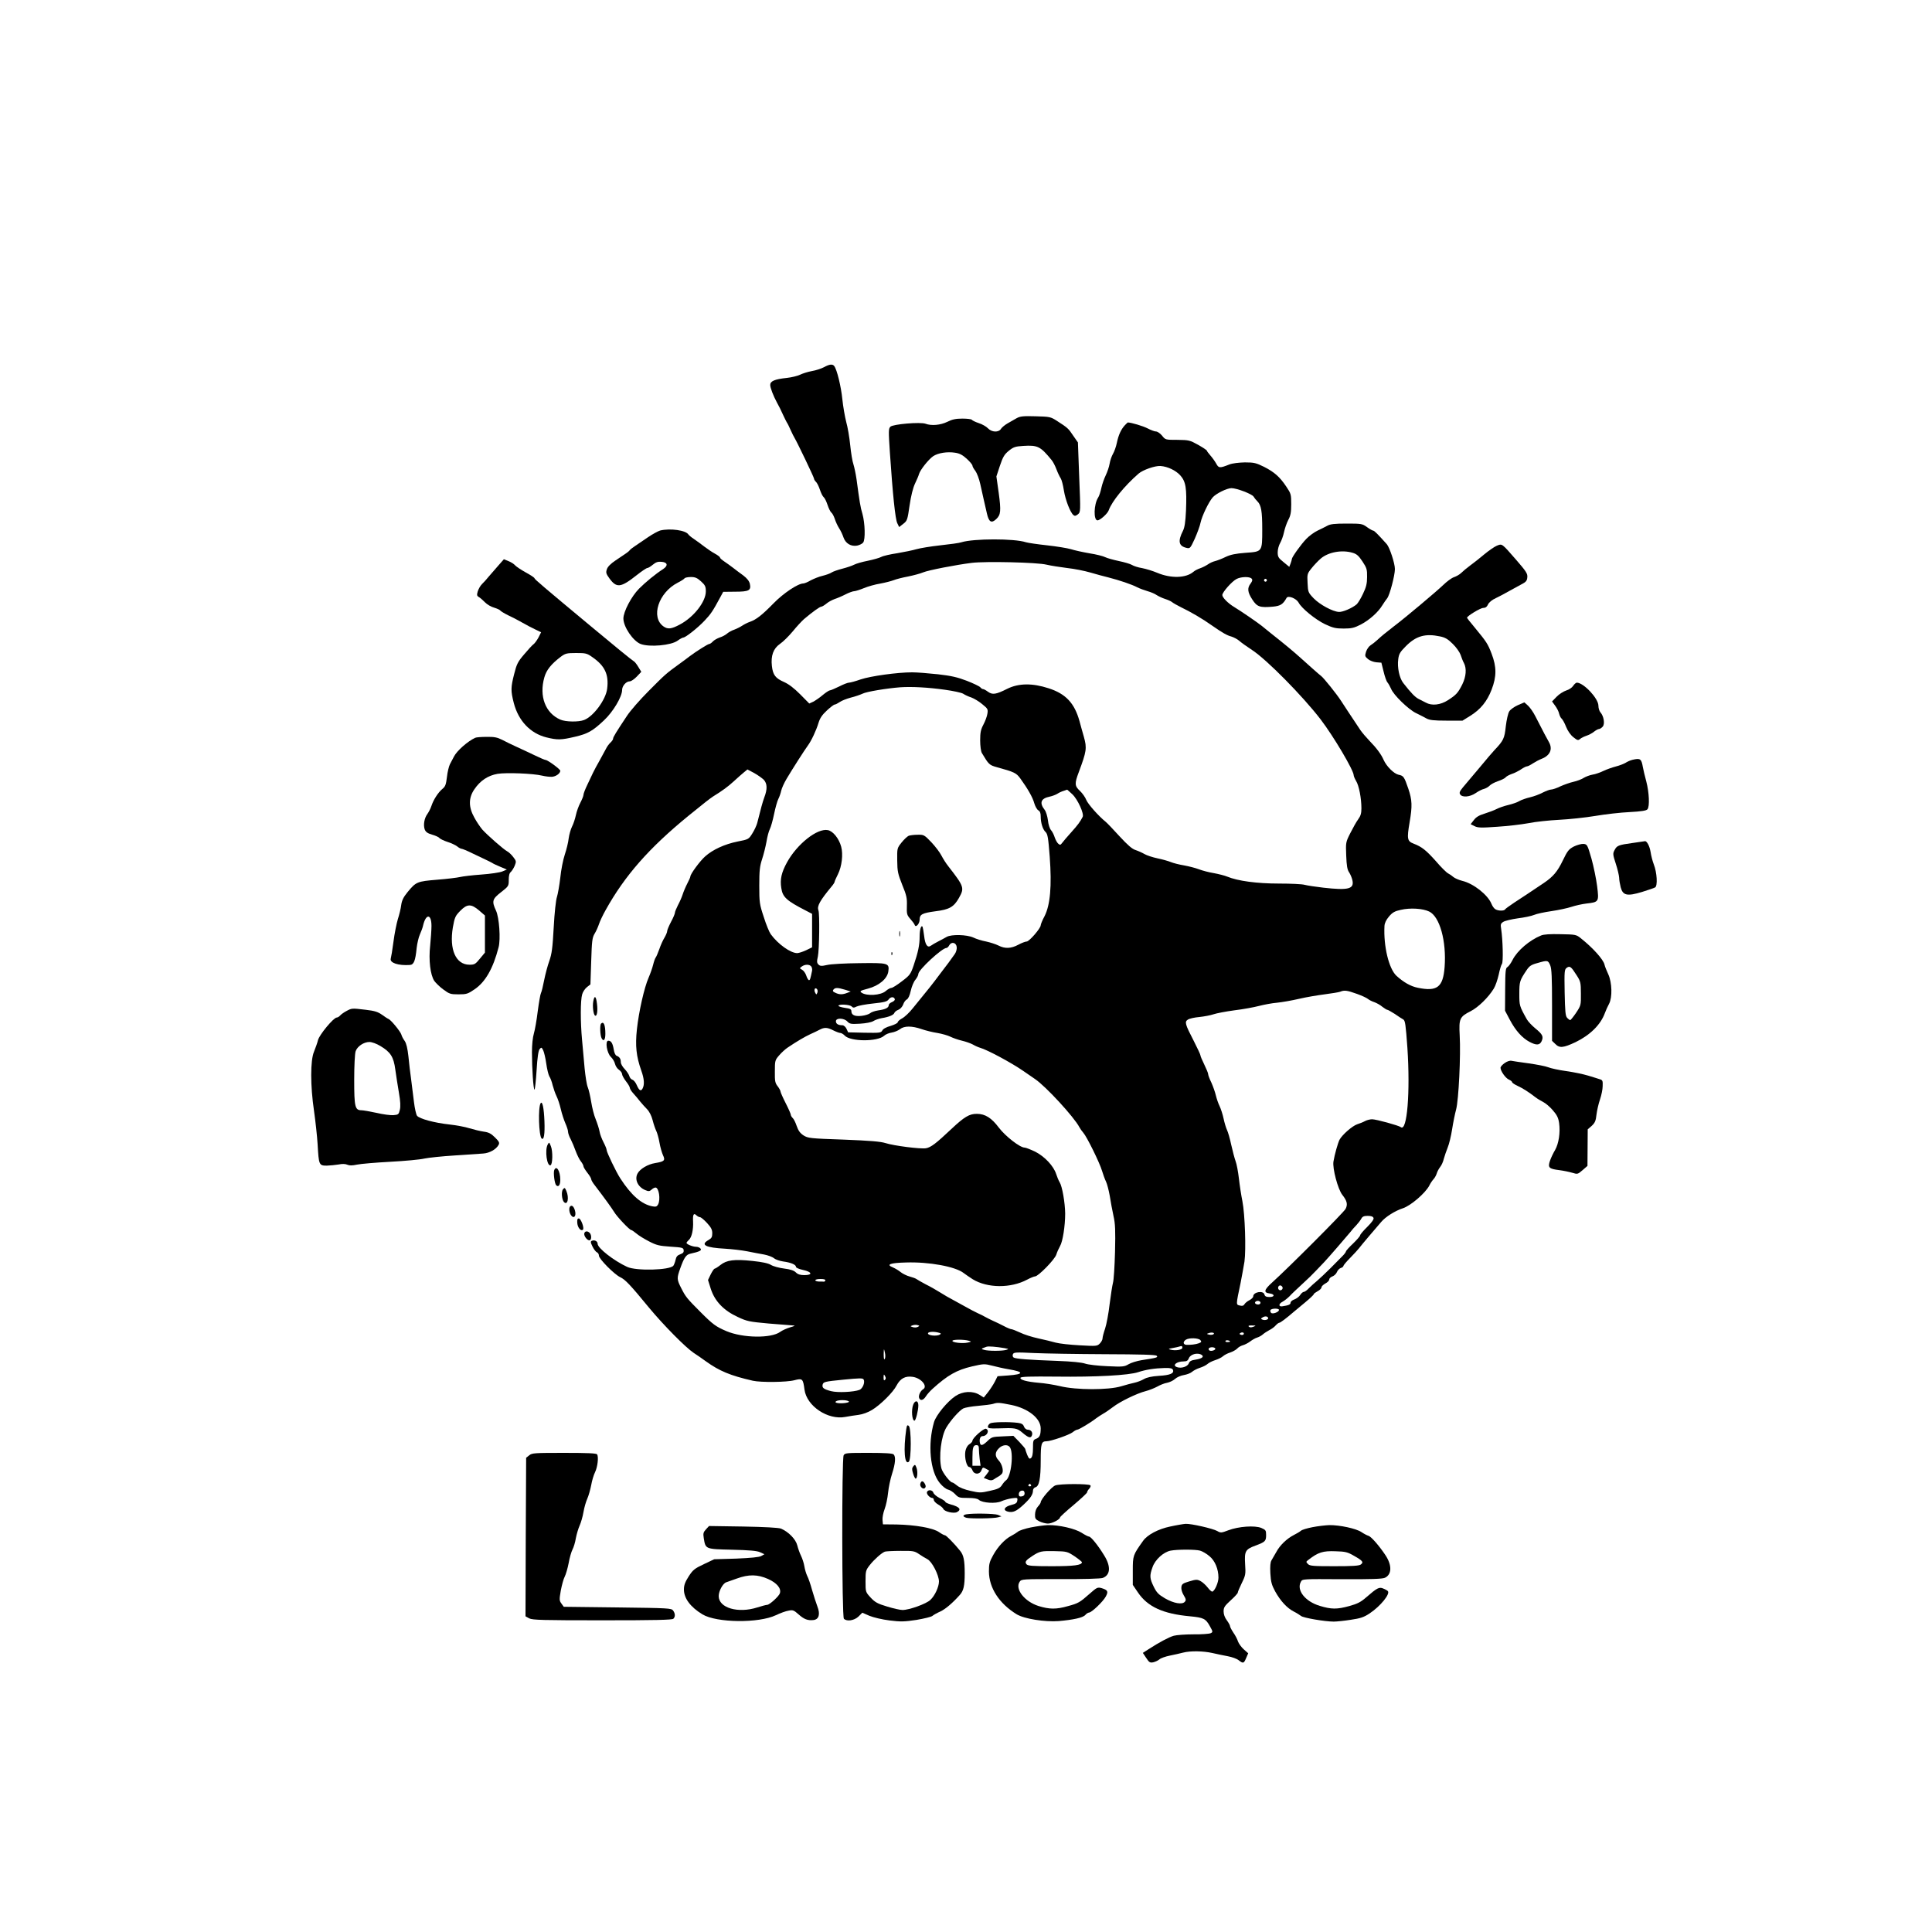 <?xml version="1.0" standalone="no"?>
<!DOCTYPE svg PUBLIC "-//W3C//DTD SVG 20010904//EN"
 "http://www.w3.org/TR/2001/REC-SVG-20010904/DTD/svg10.dtd">
<svg version="1.0" xmlns="http://www.w3.org/2000/svg"
 width="1500pt" height="1500pt" viewBox="0 0 1500 1500"
 preserveAspectRatio="xMidYMid meet">

<g transform="translate(0,1500) scale(0.1,-0.1)"
fill="#000000" stroke="none">
<path d="M6397 12149 c-21 -11 -63 -25 -94 -30 -32 -6 -73 -19 -93 -29 -19 -9
-64 -20 -100 -24 -96 -10 -130 -25 -130 -55 0 -22 24 -84 52 -136 14 -25 32
-60 52 -105 9 -19 20 -42 25 -50 6 -8 19 -35 30 -60 11 -25 25 -52 30 -60 21
-35 151 -306 151 -316 0 -6 7 -17 14 -24 8 -6 22 -33 31 -60 9 -27 22 -54 30
-60 8 -6 21 -33 30 -60 9 -27 22 -54 30 -60 8 -6 19 -28 26 -48 6 -20 21 -53
33 -72 13 -19 28 -52 35 -73 16 -46 58 -72 106 -63 18 4 39 14 46 23 19 22 15
152 -5 223 -16 52 -22 92 -46 270 -6 41 -17 93 -24 115 -8 22 -19 89 -25 149
-6 61 -20 142 -31 180 -10 39 -24 118 -30 176 -10 100 -42 231 -63 258 -13 17
-36 15 -80 -9z"/>
<path d="M7893 11753 c-17 -10 -49 -28 -70 -40 -21 -12 -44 -31 -51 -42 -18
-30 -72 -28 -102 4 -12 13 -45 32 -71 40 -27 9 -51 21 -54 26 -4 5 -36 9 -73
9 -51 0 -79 -6 -117 -25 -53 -26 -124 -32 -169 -15 -40 15 -253 -3 -273 -23
-15 -15 -15 -33 -4 -199 22 -325 42 -522 58 -551 l14 -29 32 25 c30 23 33 30
49 143 11 75 27 138 42 169 13 28 28 61 31 74 10 34 74 114 110 139 37 25 109
37 171 27 34 -5 57 -17 90 -47 24 -22 44 -46 44 -53 0 -7 10 -25 22 -40 12
-16 30 -62 39 -104 9 -42 21 -96 27 -121 6 -25 17 -72 24 -105 15 -68 35 -81
73 -45 35 33 38 63 19 203 l-18 128 27 82 c23 68 34 88 68 116 37 30 50 35
114 39 112 7 133 -4 219 -109 11 -13 28 -45 38 -72 10 -27 25 -58 33 -70 8
-12 19 -55 25 -95 12 -74 49 -170 74 -191 10 -9 19 -7 35 6 21 18 21 19 10
288 l-10 270 -37 53 c-37 56 -43 61 -127 115 -48 31 -55 32 -165 35 -96 3
-120 0 -147 -15z"/>
<path d="M8733 11698 c-30 -33 -49 -75 -62 -137 -6 -30 -20 -68 -30 -85 -10
-17 -22 -51 -26 -76 -4 -25 -18 -65 -30 -90 -12 -25 -28 -69 -34 -98 -6 -29
-17 -63 -25 -75 -34 -52 -37 -177 -5 -177 20 0 78 52 87 78 25 70 123 190 232
285 34 29 128 62 170 59 56 -4 118 -34 153 -72 44 -49 52 -100 45 -275 -4 -88
-11 -131 -23 -155 -42 -82 -34 -120 28 -134 26 -6 29 -3 63 71 19 43 40 99 45
125 11 52 63 160 94 196 26 30 111 72 146 72 41 0 161 -46 172 -66 5 -9 18
-25 29 -36 30 -30 38 -76 38 -218 0 -175 1 -173 -129 -182 -78 -6 -117 -14
-155 -32 -28 -14 -65 -28 -81 -32 -17 -4 -42 -15 -57 -26 -15 -10 -42 -24 -60
-30 -18 -6 -42 -18 -53 -28 -58 -49 -174 -52 -281 -7 -33 14 -85 30 -116 36
-32 5 -68 17 -80 25 -13 8 -58 21 -101 30 -42 9 -90 22 -106 30 -15 8 -70 22
-122 30 -52 9 -116 23 -144 32 -27 8 -111 22 -185 30 -74 8 -149 19 -165 24
-90 30 -407 29 -500 0 -16 -6 -91 -16 -165 -24 -74 -8 -157 -22 -185 -30 -27
-8 -94 -22 -148 -31 -54 -8 -111 -21 -125 -29 -15 -8 -62 -21 -105 -30 -42 -8
-90 -22 -105 -30 -15 -8 -56 -22 -91 -31 -35 -9 -73 -22 -85 -30 -11 -8 -43
-19 -71 -26 -27 -6 -68 -23 -91 -35 -22 -13 -48 -24 -57 -24 -41 0 -154 -75
-231 -154 -90 -92 -135 -127 -184 -144 -18 -6 -45 -20 -60 -30 -15 -10 -43
-24 -62 -31 -19 -6 -43 -20 -55 -30 -11 -10 -36 -24 -56 -30 -20 -7 -45 -21
-54 -31 -10 -11 -23 -20 -29 -20 -10 0 -102 -58 -151 -95 -11 -9 -49 -37 -85
-63 -98 -71 -106 -78 -235 -208 -66 -66 -141 -152 -166 -190 -87 -131 -109
-167 -109 -179 0 -7 -9 -20 -21 -31 -11 -10 -27 -32 -35 -49 -9 -16 -31 -57
-49 -90 -19 -33 -42 -76 -51 -95 -9 -19 -29 -62 -45 -95 -16 -33 -29 -67 -29
-76 0 -9 -11 -36 -24 -61 -13 -24 -29 -68 -35 -97 -6 -28 -19 -68 -30 -89 -10
-20 -22 -62 -26 -92 -3 -30 -17 -86 -30 -125 -13 -38 -29 -119 -35 -180 -7
-60 -19 -127 -26 -149 -8 -23 -19 -122 -25 -235 -9 -163 -15 -207 -34 -261
-13 -36 -31 -103 -40 -149 -9 -47 -20 -92 -25 -101 -5 -9 -16 -73 -25 -141 -8
-68 -22 -146 -30 -173 -9 -29 -15 -88 -15 -145 0 -126 11 -291 20 -291 3 0 11
67 16 149 6 102 14 153 23 165 14 16 16 16 28 -8 7 -14 18 -60 24 -103 6 -43
17 -88 24 -100 8 -11 20 -43 26 -70 7 -26 20 -64 30 -84 10 -20 25 -65 33
-100 8 -35 24 -84 35 -109 11 -25 21 -54 21 -65 0 -12 9 -39 21 -60 11 -22 29
-64 39 -93 11 -29 28 -65 40 -79 11 -14 20 -31 20 -38 0 -7 14 -29 30 -50 17
-21 30 -43 30 -50 0 -7 12 -28 28 -48 81 -106 129 -173 149 -205 23 -39 121
-142 134 -142 4 0 22 -12 40 -27 17 -15 61 -42 98 -61 58 -30 78 -35 166 -41
92 -6 100 -8 103 -27 2 -16 -4 -24 -26 -32 -23 -8 -32 -19 -37 -44 -4 -18 -12
-38 -17 -45 -28 -35 -288 -42 -359 -9 -104 48 -229 146 -229 179 0 20 -23 32
-44 24 -12 -5 -12 -12 4 -45 11 -22 26 -42 35 -45 8 -4 15 -15 15 -26 0 -25
119 -145 165 -167 39 -18 78 -59 225 -238 112 -135 283 -308 346 -350 22 -14
64 -43 94 -65 106 -76 190 -111 365 -151 62 -14 264 -12 323 4 62 16 67 12 78
-73 17 -128 182 -238 317 -212 29 5 75 13 103 16 31 4 73 19 104 38 65 39 165
138 191 190 29 55 68 76 126 67 66 -10 119 -74 79 -97 -20 -12 -37 -49 -30
-67 9 -24 32 -19 52 12 9 15 33 42 52 59 117 106 187 146 306 174 91 21 98 21
157 6 34 -9 91 -22 128 -28 121 -20 120 -39 -3 -48 l-83 -6 -21 -42 c-12 -23
-36 -60 -54 -83 l-32 -40 -34 21 c-53 32 -129 28 -186 -10 -64 -43 -149 -147
-166 -201 -51 -173 -31 -384 45 -475 20 -25 49 -47 63 -50 15 -3 40 -19 55
-35 26 -28 34 -30 99 -30 48 0 75 -5 86 -15 27 -24 132 -31 174 -11 19 9 55
19 81 23 45 6 47 5 43 -18 -2 -18 -12 -25 -48 -34 -52 -13 -66 -40 -26 -51 40
-10 67 2 122 53 55 51 74 80 74 111 0 11 9 22 19 25 29 7 41 67 41 208 0 131
5 149 45 149 34 0 176 49 203 70 13 11 30 20 36 20 12 0 104 55 146 88 14 10
39 27 55 36 17 9 50 32 75 51 55 43 187 107 254 124 27 7 68 23 90 35 23 13
57 27 77 30 20 4 48 17 62 30 14 13 44 26 68 30 24 4 53 15 64 25 11 10 38 24
60 31 22 7 49 20 60 30 11 10 38 23 60 30 22 7 49 20 60 30 11 10 36 23 56 29
20 7 44 20 54 30 9 11 29 22 43 26 15 4 41 17 57 29 17 13 41 27 55 31 14 4
34 15 45 25 11 10 34 24 50 33 17 8 39 24 49 36 11 12 23 21 28 21 9 0 55 35
113 85 13 11 53 44 89 74 36 30 66 58 66 63 0 4 14 14 30 23 17 9 30 22 30 30
0 8 14 21 30 30 17 9 30 22 30 31 0 8 11 19 25 24 14 5 30 21 35 34 5 13 18
27 29 31 12 3 21 11 21 16 0 5 24 34 53 63 29 30 60 63 68 74 8 11 43 53 77
93 35 41 78 91 95 111 34 41 110 88 169 107 61 20 174 117 205 176 8 17 23 39
33 50 10 11 21 31 25 45 4 14 16 36 26 49 11 13 24 42 29 65 6 22 20 62 30 87
11 26 26 89 34 140 8 52 22 121 31 154 20 73 37 420 28 577 -7 129 0 144 85
187 59 30 138 107 180 176 13 21 29 69 38 108 8 39 19 76 25 83 11 13 7 186
-6 271 -6 36 -4 43 17 56 12 8 63 20 112 27 49 6 106 18 125 26 20 9 81 22
136 30 55 8 125 23 155 33 30 10 83 22 117 26 97 11 98 13 83 135 -7 56 -27
153 -44 214 -31 107 -33 111 -62 114 -16 1 -49 -8 -74 -20 -40 -21 -50 -33
-87 -110 -41 -85 -75 -125 -146 -173 -28 -19 -65 -43 -133 -89 -16 -11 -59
-39 -96 -63 -37 -25 -70 -48 -73 -54 -8 -12 -51 -12 -74 1 -10 5 -24 24 -31
42 -28 70 -139 158 -227 179 -27 7 -57 20 -68 29 -11 10 -30 23 -42 29 -12 6
-55 48 -94 94 -77 86 -109 112 -174 137 -49 19 -53 36 -31 165 22 128 20 173
-10 262 -32 93 -37 100 -76 108 -36 8 -93 65 -115 114 -19 44 -56 94 -111 150
-24 25 -56 62 -71 84 -29 44 -66 99 -95 143 -11 16 -35 54 -55 84 -32 50 -134
177 -153 191 -8 5 -113 98 -169 149 -53 47 -110 95 -224 185 -21 17 -52 42
-69 56 -34 27 -156 111 -212 145 -49 29 -94 75 -94 94 0 22 75 107 111 125 34
18 103 20 117 2 8 -9 5 -19 -8 -37 -28 -36 -24 -68 13 -125 37 -57 59 -64 161
-55 58 6 77 18 105 68 12 21 75 -4 93 -36 23 -45 132 -133 205 -168 62 -29 83
-34 145 -34 62 0 82 5 133 31 67 35 135 96 167 149 12 19 29 44 38 55 19 23
60 177 60 227 0 44 -41 168 -63 193 -69 77 -97 105 -105 105 -5 0 -27 12 -48
27 -37 27 -44 28 -159 28 -94 0 -127 -4 -150 -17 -16 -9 -51 -26 -76 -38 -25
-12 -64 -40 -86 -63 -42 -43 -113 -143 -113 -157 0 -5 -5 -21 -10 -35 l-10
-26 -45 37 c-40 32 -45 41 -45 77 0 22 9 54 19 71 10 17 24 55 30 84 6 29 21
72 33 95 18 33 23 59 23 122 0 76 -2 83 -37 135 -51 77 -93 114 -173 155 -63
31 -78 35 -150 35 -47 -1 -97 -7 -120 -16 -76 -30 -83 -29 -102 6 -10 18 -30
46 -45 63 -16 18 -28 35 -28 38 0 4 -30 24 -67 45 -65 36 -72 38 -161 39 -93
0 -94 0 -120 33 -15 18 -36 32 -47 32 -11 0 -40 11 -65 24 -34 18 -128 46
-154 46 -1 0 -12 -10 -23 -22z m1769 -990 c31 -9 47 -23 76 -67 33 -50 37 -62
36 -121 0 -51 -7 -79 -32 -131 -17 -36 -39 -72 -49 -81 -34 -29 -108 -61 -138
-59 -49 3 -147 56 -195 105 -43 45 -45 49 -48 119 -4 69 -2 74 30 114 18 23
51 58 73 77 59 50 165 69 247 44z m-2377 -92 c33 -8 105 -19 160 -26 55 -6
136 -22 180 -35 44 -13 107 -30 140 -38 86 -22 184 -55 225 -77 20 -10 56 -23
80 -30 25 -7 56 -20 70 -30 14 -9 43 -23 65 -30 22 -7 47 -18 55 -25 8 -7 40
-25 70 -40 75 -36 165 -88 245 -145 76 -53 113 -74 145 -82 19 -6 46 -20 60
-32 14 -13 59 -45 100 -72 113 -73 394 -358 533 -539 101 -132 257 -396 257
-434 0 -7 9 -28 19 -45 22 -35 41 -134 41 -212 0 -39 -6 -59 -25 -85 -14 -19
-41 -67 -61 -107 -36 -71 -36 -73 -32 -175 3 -77 8 -109 22 -129 10 -15 22
-43 26 -62 15 -68 -30 -80 -225 -58 -61 7 -126 17 -145 22 -19 6 -110 10 -201
10 -170 0 -319 20 -401 54 -19 8 -66 20 -104 27 -38 6 -90 20 -116 30 -26 10
-77 23 -115 30 -37 6 -84 18 -103 26 -19 8 -66 21 -104 29 -38 8 -83 23 -100
33 -17 10 -48 24 -69 31 -27 8 -61 38 -125 107 -48 53 -96 103 -107 112 -56
45 -138 138 -151 170 -8 21 -30 52 -49 70 -42 39 -43 57 -9 147 60 161 64 185
39 274 -9 30 -24 85 -34 122 -39 139 -106 211 -239 254 -126 41 -232 40 -320
-3 -89 -45 -116 -49 -151 -24 -16 12 -33 21 -39 21 -5 0 -15 6 -21 14 -7 8
-53 30 -104 50 -73 28 -120 39 -225 51 -74 8 -164 15 -200 15 -115 0 -323 -29
-400 -55 -40 -14 -80 -25 -90 -25 -10 0 -44 -13 -77 -30 -33 -16 -65 -30 -72
-30 -6 0 -31 -16 -55 -36 -23 -20 -57 -43 -74 -52 l-31 -14 -70 71 c-48 48
-88 79 -126 96 -66 29 -86 54 -94 124 -9 80 11 136 63 172 24 16 68 60 99 97
30 37 69 79 87 95 65 55 123 97 135 97 6 0 24 11 40 24 15 13 44 28 63 35 19
6 57 22 84 36 27 14 58 25 68 25 10 0 44 11 76 24 31 13 88 29 126 35 38 7 85
19 103 26 19 8 70 21 113 29 44 9 96 23 117 32 40 17 257 59 378 74 108 13
509 4 580 -14z m1709 -127 c-3 -5 -10 -7 -15 -3 -5 3 -7 10 -3 15 3 5 10 7 15
3 5 -3 7 -10 3 -15z m-2499 -844 c66 -9 130 -23 143 -31 13 -9 41 -22 63 -29
22 -8 60 -31 85 -52 43 -35 46 -39 40 -75 -3 -20 -17 -58 -31 -84 -20 -38 -25
-61 -25 -123 0 -42 6 -85 13 -97 53 -89 58 -94 115 -110 138 -38 152 -45 183
-87 58 -80 97 -148 109 -193 7 -24 21 -49 31 -55 13 -7 19 -21 19 -47 0 -51
16 -102 38 -122 16 -15 21 -46 32 -191 17 -229 4 -375 -40 -462 -17 -31 -30
-64 -30 -71 0 -23 -89 -126 -109 -126 -10 0 -39 -11 -65 -25 -56 -30 -104 -32
-154 -6 -20 10 -63 24 -95 31 -33 6 -78 20 -100 31 -51 23 -170 26 -207 5 -14
-8 -43 -24 -65 -35 -22 -11 -47 -26 -57 -33 -27 -20 -45 6 -53 75 -4 34 -10
66 -12 71 -11 18 -23 -21 -23 -76 0 -66 -12 -122 -47 -225 -23 -67 -30 -76
-91 -122 -36 -28 -73 -51 -81 -51 -9 0 -29 -11 -45 -25 -38 -33 -147 -40 -187
-12 -16 12 -11 15 49 31 87 23 151 77 159 134 9 65 -1 67 -226 64 -108 -1
-220 -7 -249 -14 -45 -10 -55 -9 -68 4 -12 12 -13 23 -4 62 11 52 15 332 4
359 -12 32 12 75 103 185 13 15 23 31 23 36 0 4 12 31 26 59 30 60 41 154 25
213 -17 64 -64 122 -104 129 -82 16 -238 -108 -316 -249 -44 -80 -56 -133 -45
-201 10 -70 41 -98 189 -174 l50 -26 0 -130 0 -130 -45 -22 c-25 -12 -56 -22
-70 -23 -52 0 -149 69 -206 147 -11 15 -36 75 -54 133 -33 99 -35 113 -35 245
0 117 4 150 22 205 12 36 27 97 34 135 6 39 18 83 26 98 8 15 23 68 33 117 10
49 25 102 33 117 8 15 18 44 22 63 4 19 23 62 43 95 44 74 138 221 163 255 28
37 67 121 84 178 11 36 28 62 65 96 27 25 54 46 61 46 6 0 23 9 38 19 15 11
54 26 87 35 33 8 73 22 90 30 30 16 190 42 294 50 90 6 217 -1 345 -19z
m-1405 -699 c27 -30 29 -72 4 -137 -14 -39 -26 -83 -55 -199 -5 -19 -22 -56
-38 -81 -28 -45 -29 -46 -116 -63 -98 -20 -191 -62 -250 -115 -40 -35 -115
-137 -115 -156 0 -6 -11 -30 -24 -55 -13 -25 -29 -63 -36 -85 -7 -22 -24 -60
-37 -84 -12 -24 -23 -50 -23 -58 0 -7 -13 -39 -30 -70 -16 -31 -30 -63 -30
-72 0 -9 -10 -32 -21 -51 -12 -19 -30 -59 -40 -89 -11 -30 -23 -59 -28 -65 -5
-6 -14 -31 -20 -56 -6 -25 -22 -70 -35 -100 -34 -77 -76 -263 -91 -401 -14
-129 -5 -211 34 -321 23 -64 26 -109 10 -139 -13 -25 -27 -16 -46 28 -8 19
-23 37 -33 40 -10 3 -21 16 -24 29 -4 13 -20 37 -36 54 -17 17 -30 41 -30 53
0 27 -10 41 -32 50 -10 3 -19 23 -23 49 -8 48 -20 68 -42 68 -27 0 -11 -97 20
-126 14 -13 28 -37 32 -54 4 -17 18 -38 31 -46 13 -9 24 -24 24 -34 0 -9 14
-34 30 -55 17 -21 30 -44 30 -51 0 -7 12 -27 28 -44 15 -16 38 -44 52 -62 14
-17 38 -44 53 -59 18 -18 35 -51 44 -86 8 -32 21 -69 28 -83 7 -14 19 -55 25
-90 6 -36 19 -80 27 -98 20 -42 12 -50 -60 -62 -57 -9 -118 -45 -137 -81 -25
-46 2 -105 60 -129 26 -11 33 -10 49 4 9 9 23 16 30 16 27 0 41 -93 20 -132
-9 -16 -17 -19 -44 -14 -84 16 -164 86 -249 217 -32 49 -106 203 -106 220 0 8
-11 35 -24 60 -13 25 -28 63 -31 84 -4 22 -18 65 -30 95 -13 30 -28 91 -35
135 -7 44 -19 96 -27 115 -8 19 -18 85 -24 145 -5 61 -14 160 -20 222 -13 139
-13 307 1 353 5 19 22 44 37 56 l27 21 6 179 c5 159 8 183 26 214 12 19 27 53
34 74 7 22 30 71 52 110 149 268 337 482 643 732 124 101 164 132 191 150 73
45 115 76 160 117 27 25 62 56 78 69 l29 24 51 -27 c29 -16 62 -40 76 -53z
m2396 -113 c42 -40 92 -151 80 -175 -20 -39 -37 -62 -89 -120 -31 -34 -63 -72
-71 -83 -12 -16 -16 -17 -29 -6 -9 7 -21 29 -28 49 -6 20 -19 46 -29 57 -10
11 -21 45 -24 77 -4 31 -15 67 -25 80 -43 55 -30 89 39 103 19 4 46 14 59 22
13 9 36 19 50 23 14 5 26 9 26 9 1 1 19 -16 41 -36z m2770 -910 c82 -39 135
-229 120 -431 -12 -157 -58 -192 -208 -161 -56 11 -111 43 -166 93 -59 55
-101 229 -93 386 1 23 13 48 35 74 27 32 45 42 92 52 73 17 170 11 220 -13z
m-3668 -276 c2 -16 -5 -40 -15 -54 -33 -47 -57 -80 -118 -159 -55 -74 -82
-108 -208 -262 -26 -33 -63 -68 -82 -78 -19 -10 -35 -24 -35 -31 0 -6 -25 -19
-55 -28 -33 -9 -59 -23 -65 -36 -10 -18 -20 -19 -138 -17 l-127 3 -13 28 c-7
15 -21 27 -32 27 -32 0 -50 11 -50 31 0 28 63 26 89 -2 18 -19 28 -21 98 -17
48 3 88 11 103 20 14 9 43 19 65 23 56 9 93 24 99 41 3 8 17 19 31 24 15 6 30
23 37 40 5 17 18 35 28 40 12 6 23 31 31 67 7 32 23 71 36 86 13 16 23 36 23
45 0 32 184 202 218 202 6 0 16 9 22 21 17 30 54 22 58 -14z m-1130 -150 c6
-7 9 -22 7 -33 -13 -64 -16 -74 -24 -74 -5 0 -15 16 -21 35 -6 19 -21 40 -33
46 -20 11 -20 12 -2 25 24 18 59 18 73 1z m48 -204 c-7 -17 -8 -17 -17 0 -12
21 -2 44 13 29 6 -6 8 -19 4 -29z m214 23 l45 -14 -28 -11 c-36 -14 -60 -14
-91 1 -20 9 -23 14 -15 25 14 16 32 16 89 -1z m3974 -32 c39 -14 78 -32 87
-40 8 -7 31 -19 50 -25 19 -7 47 -23 62 -36 16 -12 33 -23 38 -23 5 0 31 -15
58 -32 26 -18 56 -38 66 -43 15 -9 19 -40 32 -220 23 -344 -2 -655 -51 -616
-17 13 -191 61 -223 61 -15 0 -40 -6 -55 -14 -14 -8 -42 -19 -61 -25 -38 -13
-116 -81 -137 -120 -13 -26 -38 -114 -47 -169 -9 -53 35 -217 69 -259 37 -47
43 -74 25 -109 -14 -27 -443 -457 -571 -572 -62 -56 -67 -78 -20 -84 42 -5 43
-28 1 -28 -26 0 -36 5 -40 20 -9 33 -87 19 -87 -15 0 -8 -13 -21 -30 -30 -16
-8 -33 -22 -38 -31 -7 -12 -17 -15 -36 -10 -30 7 -31 1 6 176 10 52 24 127 30
165 13 92 4 368 -16 469 -9 44 -21 122 -27 175 -6 52 -17 113 -26 136 -8 22
-23 79 -34 128 -10 48 -25 99 -33 115 -7 15 -19 54 -26 87 -7 33 -21 76 -31
97 -10 20 -23 58 -29 83 -6 26 -22 71 -35 100 -14 28 -25 58 -25 66 0 8 -14
41 -30 74 -16 33 -30 65 -30 72 0 6 -23 55 -51 110 -69 133 -73 150 -46 167
12 8 52 17 89 20 37 4 86 13 109 21 23 8 96 22 163 31 67 8 153 24 191 34 39
10 102 22 140 25 39 4 115 17 170 30 55 13 145 28 199 35 55 7 109 16 120 20
34 14 55 11 130 -16z m-3587 -41 c3 -7 -7 -17 -21 -23 -14 -5 -26 -16 -26 -24
0 -20 -25 -33 -83 -41 -26 -4 -54 -14 -62 -22 -8 -7 -37 -17 -65 -20 -54 -6
-80 6 -80 37 0 14 -11 20 -50 25 -27 4 -50 11 -50 16 0 15 88 10 102 -5 11
-11 17 -12 38 -1 14 7 72 18 130 24 87 9 107 15 119 31 15 22 42 23 48 3z
m208 -233 c32 -11 88 -25 123 -30 35 -6 81 -19 101 -29 20 -10 60 -24 90 -31
30 -7 69 -21 85 -30 17 -10 42 -21 56 -25 54 -15 241 -115 335 -180 32 -22 73
-50 90 -62 85 -57 305 -297 345 -374 7 -13 21 -33 31 -44 27 -30 127 -233 145
-295 9 -30 23 -68 31 -84 8 -16 21 -65 29 -110 7 -45 20 -115 29 -156 14 -61
16 -114 12 -280 -3 -113 -10 -221 -16 -240 -5 -19 -17 -94 -26 -166 -8 -71
-24 -156 -35 -189 -11 -32 -20 -66 -20 -77 0 -10 -10 -28 -21 -39 -21 -21 -27
-21 -156 -14 -75 4 -158 13 -187 21 -28 8 -89 23 -136 33 -47 10 -110 30 -140
45 -30 14 -61 26 -67 26 -7 0 -34 11 -60 25 -27 14 -64 32 -83 40 -19 9 -46
22 -60 30 -14 8 -41 22 -60 30 -19 9 -62 31 -95 50 -33 18 -78 43 -100 55 -22
11 -65 36 -95 55 -30 19 -81 48 -114 64 -32 17 -63 35 -70 40 -6 5 -30 14 -53
20 -23 6 -55 22 -70 34 -15 13 -43 29 -61 37 -55 22 -22 35 102 38 179 6 385
-32 448 -82 15 -11 46 -33 70 -48 114 -70 296 -71 423 -3 26 14 54 25 61 25
25 0 153 131 165 169 6 20 20 50 29 66 21 35 40 157 40 253 -1 84 -23 212 -43
243 -8 13 -20 42 -27 64 -20 62 -88 135 -162 173 -36 17 -73 32 -83 32 -36 0
-149 88 -200 155 -56 75 -106 107 -170 107 -58 1 -98 -23 -198 -117 -121 -114
-159 -143 -198 -150 -43 -7 -248 19 -314 40 -37 12 -120 19 -325 27 -263 9
-277 11 -312 33 -27 18 -40 37 -53 74 -9 27 -23 55 -31 61 -7 7 -14 18 -14 24
0 7 -18 48 -40 91 -22 43 -40 84 -40 90 0 7 -10 25 -22 41 -20 25 -23 40 -22
115 0 84 1 88 34 126 18 21 47 47 63 58 74 50 136 86 177 105 25 11 58 27 73
35 38 20 60 19 107 -5 22 -11 46 -20 54 -20 8 0 24 -9 34 -20 44 -48 254 -49
306 -2 11 11 38 22 59 25 20 3 49 15 64 26 33 27 92 27 168 1z m-1721 -1460
c8 0 32 -20 55 -45 32 -35 41 -52 41 -80 0 -29 -5 -39 -30 -53 -65 -37 -22
-59 130 -67 52 -3 129 -12 170 -20 41 -8 100 -20 132 -25 31 -6 66 -19 77 -29
12 -10 44 -21 71 -25 61 -8 100 -25 100 -42 0 -7 23 -17 55 -24 70 -15 77 -40
10 -40 -32 0 -51 6 -66 21 -15 15 -42 24 -91 30 -39 5 -84 17 -102 28 -21 13
-67 23 -144 31 -141 15 -200 7 -248 -31 -20 -16 -41 -29 -46 -29 -4 0 -18 -20
-30 -44 l-21 -44 22 -70 c31 -95 100 -167 209 -217 72 -34 89 -37 242 -51 91
-7 176 -14 190 -15 17 0 9 -5 -24 -14 -27 -8 -63 -24 -79 -36 -70 -51 -289
-48 -417 6 -82 35 -105 52 -199 146 -109 109 -118 121 -151 186 -36 70 -36 79
-8 157 29 81 45 105 77 112 73 16 92 26 80 40 -6 8 -22 14 -35 14 -26 0 -74
20 -74 30 0 4 9 15 19 24 22 20 35 80 32 143 -3 53 5 68 25 48 9 -8 21 -15 28
-15z m5230 -6 c4 -10 -13 -34 -49 -70 -30 -29 -55 -59 -55 -65 0 -6 -25 -35
-55 -64 -30 -28 -55 -56 -55 -61 0 -4 -11 -20 -25 -34 -14 -14 -56 -56 -94
-95 -38 -38 -86 -83 -106 -100 -20 -16 -48 -42 -63 -57 -15 -16 -32 -28 -39
-28 -7 0 -20 -11 -28 -24 -9 -14 -30 -29 -46 -35 -16 -5 -29 -17 -29 -25 0
-14 -15 -21 -64 -28 -30 -5 -30 19 1 35 15 8 40 28 55 43 14 16 59 58 98 94
40 36 88 83 108 105 21 21 49 52 64 67 32 34 169 192 201 231 12 16 34 41 48
55 14 15 31 37 38 50 9 17 21 22 50 22 26 0 41 -5 45 -16z m-4256 -485 c-2 -6
-7 -10 -11 -10 -4 1 -20 1 -37 1 -16 0 -30 5 -30 10 0 6 18 10 41 10 25 0 39
-4 37 -11z m3548 -50 c10 -17 -13 -36 -27 -22 -12 12 -4 33 11 33 5 0 12 -5
16 -11z m-171 -118 c3 -5 1 -13 -5 -16 -15 -9 -43 3 -35 15 8 13 32 13 40 1z
m145 -61 c0 -17 -49 -35 -61 -23 -6 6 -8 16 -5 22 9 14 66 14 66 1z m-85 -60
c8 -13 -20 -24 -42 -16 -15 6 -15 8 -3 16 20 13 37 12 45 0z m-2719 -72 c-9
-5 -26 -6 -39 -2 -21 7 -21 7 -2 14 11 4 28 5 38 2 17 -4 18 -6 3 -14z m2605
1 c-16 -6 -28 -6 -35 1 -7 7 1 10 25 9 32 0 33 -1 10 -10z m-2443 -46 c18 -4
20 -8 10 -14 -26 -17 -104 -7 -92 12 6 10 48 12 82 2z m2132 -13 c-7 -4 -22
-5 -33 -2 -20 5 -20 6 -1 12 24 9 51 1 34 -10z m235 0 c-3 -5 -13 -6 -21 -3
-12 4 -13 8 -3 14 15 9 32 2 24 -11z m-335 -45 c10 -12 8 -16 -12 -24 -24 -9
-66 -14 -100 -12 -10 1 -18 8 -18 16 0 7 8 19 18 24 26 16 98 13 112 -4z
m-1800 -4 c24 -7 24 -8 -8 -15 -40 -9 -125 1 -117 15 7 10 88 10 125 0z m2030
-7 c0 -2 -9 -4 -21 -4 -11 0 -18 4 -14 10 5 8 35 3 35 -6z m-1750 -51 c33 -6
34 -7 10 -14 -33 -9 -138 -9 -170 1 -25 7 -25 8 20 24 15 5 75 0 140 -11z
m1380 3 c0 -16 -54 -25 -91 -15 -21 5 -19 7 16 13 22 4 45 9 50 11 20 7 25 5
25 -9z m255 -5 c7 -12 -31 -25 -45 -16 -6 4 -8 11 -5 16 8 12 42 12 50 0z
m-2565 -81 c-6 -10 -9 1 -9 35 1 48 1 49 9 15 5 -19 4 -41 0 -50z m1707 36
c280 -1 395 -4 403 -12 13 -13 3 -16 -115 -34 -38 -6 -85 -21 -103 -32 -32
-19 -44 -21 -166 -15 -72 3 -149 12 -171 20 -26 9 -105 17 -215 21 -225 8
-323 16 -340 26 -7 5 -10 15 -6 25 6 16 20 17 164 10 86 -4 333 -8 549 -9z
m752 -5 c22 -14 4 -29 -45 -37 -35 -5 -48 -12 -54 -29 -10 -25 -56 -41 -90
-30 -42 13 -7 45 50 45 23 0 33 6 40 24 12 32 68 47 99 27z m-222 -117 c10
-27 -22 -41 -109 -46 -58 -4 -94 -12 -118 -26 -19 -11 -51 -23 -70 -27 -19 -4
-66 -16 -105 -28 -98 -30 -349 -30 -475 1 -47 11 -121 23 -165 26 -92 8 -148
23 -142 39 3 9 77 11 278 9 304 -4 565 10 637 35 57 19 127 30 205 32 45 1 59
-3 64 -15z m-2236 -77 c-8 -8 -11 -3 -11 19 1 25 2 27 11 11 8 -14 8 -22 0
-30z m-166 3 c13 -22 -7 -71 -32 -81 -45 -17 -168 -23 -220 -10 -58 15 -72 26
-66 51 6 21 15 24 158 38 131 13 153 13 160 2z m-117 -169 c9 -5 0 -10 -27
-14 -50 -6 -89 2 -69 14 17 11 79 11 96 0z m1264 -29 c131 -27 228 -104 228
-182 0 -52 -8 -70 -36 -81 -22 -8 -24 -14 -24 -73 0 -43 -5 -67 -15 -76 -12
-10 -17 -5 -30 25 -8 21 -15 41 -15 45 0 4 -21 28 -46 55 l-46 47 -84 -4 c-78
-3 -85 -5 -116 -35 -38 -37 -55 -41 -60 -15 -6 28 3 52 21 52 35 0 56 45 26
57 -17 6 -105 -72 -105 -93 0 -7 -11 -19 -24 -27 -16 -11 -26 -30 -31 -55 -8
-49 10 -122 31 -122 8 0 19 -11 24 -25 13 -35 57 -35 70 0 9 23 12 24 32 13
13 -7 25 -14 27 -15 2 -1 -7 -15 -19 -30 l-22 -28 29 -11 c21 -9 33 -9 47 -1
10 7 27 17 39 24 11 6 23 17 28 24 12 21 -1 72 -27 100 -31 32 -30 64 1 94 26
27 66 33 84 11 33 -39 13 -229 -28 -259 -9 -6 -24 -24 -33 -39 -14 -21 -32
-30 -93 -43 -70 -16 -80 -16 -150 0 -46 10 -86 26 -104 41 -16 13 -32 24 -37
24 -17 0 -77 77 -85 110 -22 90 -2 251 39 318 36 59 100 130 131 147 15 7 66
16 115 20 49 4 101 11 115 15 37 12 47 11 143 -8z m-252 -339 c0 -16 3 -52 6
-80 l7 -53 -32 0 -31 0 0 64 c0 77 6 96 31 96 14 0 19 -7 19 -27z m405 -283
c3 -5 -1 -10 -10 -10 -9 0 -13 5 -10 10 3 6 8 10 10 10 2 0 7 -4 10 -10z m-50
-66 c0 -12 -8 -20 -22 -22 -17 -3 -23 2 -23 16 0 20 16 33 35 28 6 -2 10 -11
10 -22z"/>
<path d="M7055 8511 c-11 -5 -36 -28 -55 -52 -35 -44 -35 -45 -34 -139 1 -86
5 -104 39 -190 34 -82 38 -104 36 -163 -2 -63 0 -71 27 -102 16 -18 32 -39 34
-47 8 -23 38 10 38 42 0 41 20 51 123 65 108 13 143 34 182 103 44 78 41 88
-82 246 -18 22 -42 61 -54 84 -12 24 -47 70 -78 103 -55 57 -58 59 -106 58
-28 0 -59 -4 -70 -8z"/>
<path d="M6982 7750 c0 -19 2 -27 5 -17 2 9 2 25 0 35 -3 9 -5 1 -5 -18z"/>
<path d="M6921 7594 c0 -11 3 -14 6 -6 3 7 2 16 -1 19 -3 4 -6 -2 -5 -13z"/>
<path d="M4606 7225 c-7 -38 1 -102 14 -110 15 -9 22 36 15 91 -7 62 -20 70
-29 19z"/>
<path d="M4667 7053 c-11 -10 -8 -92 4 -114 15 -29 29 -13 29 34 0 69 -13 100
-33 80z"/>
<path d="M7688 3949 c-10 -5 -18 -17 -18 -26 0 -12 13 -15 78 -13 137 5 147 3
192 -35 47 -40 65 -44 73 -16 6 23 -10 41 -35 41 -10 0 -23 11 -28 24 -6 18
-18 25 -47 29 -68 9 -197 7 -215 -4z"/>
<path d="M5125 10881 c-16 -5 -59 -28 -94 -52 -35 -24 -80 -55 -100 -68 -20
-13 -39 -28 -42 -33 -3 -5 -17 -17 -31 -26 -14 -9 -50 -34 -80 -54 -36 -24
-60 -48 -66 -67 -9 -26 -7 -35 19 -71 56 -77 88 -74 213 25 38 30 75 55 82 55
7 0 26 12 43 26 23 19 39 25 68 22 46 -4 52 -29 12 -56 -61 -39 -138 -103
-188 -153 -59 -60 -121 -178 -121 -231 0 -65 75 -175 134 -198 69 -26 237 -11
287 26 18 13 38 24 44 24 17 0 114 76 167 133 47 50 62 72 118 176 l25 46 93
1 c107 0 125 10 114 61 -5 21 -21 42 -51 65 -25 18 -61 45 -80 60 -20 16 -51
37 -68 49 -18 12 -33 25 -33 30 0 5 -17 18 -37 29 -21 11 -58 36 -83 55 -25
19 -61 46 -82 60 -20 13 -39 29 -43 35 -20 33 -141 50 -220 31z m318 -395 c32
-29 37 -40 37 -78 0 -80 -94 -200 -202 -257 -65 -35 -93 -38 -126 -15 -102 71
-40 263 110 340 26 13 49 28 53 34 3 5 25 10 49 10 34 0 49 -7 79 -34z"/>
<path d="M11621 10763 c-19 -8 -62 -38 -96 -66 -34 -29 -84 -68 -110 -87 -26
-19 -57 -45 -70 -58 -12 -12 -38 -27 -56 -33 -19 -6 -56 -34 -84 -61 -50 -48
-288 -249 -382 -320 -62 -48 -98 -77 -131 -108 -15 -14 -38 -32 -51 -40 -13
-8 -29 -31 -35 -50 -10 -32 -9 -37 15 -57 14 -12 43 -23 65 -25 l39 -3 17 -68
c9 -38 22 -76 30 -85 8 -9 20 -32 28 -49 18 -48 136 -162 195 -190 27 -13 64
-32 80 -41 24 -13 56 -17 155 -17 l125 0 61 38 c79 49 130 112 165 203 39 102
39 176 0 278 -30 79 -40 93 -133 206 -32 38 -58 71 -58 74 0 13 104 76 125 76
18 0 29 8 38 27 7 16 31 36 62 50 27 13 73 37 100 53 28 16 70 39 95 52 38 19
46 29 48 56 3 28 -8 45 -86 135 -114 131 -109 127 -151 110z m-441 -704 c40
-8 62 -21 99 -58 27 -26 54 -65 61 -85 7 -21 18 -50 26 -64 22 -42 17 -104
-12 -164 -34 -68 -48 -83 -112 -124 -58 -38 -126 -45 -172 -19 -14 7 -38 20
-55 28 -28 14 -60 47 -120 124 -30 38 -48 121 -39 185 5 41 14 56 61 103 78
78 150 98 263 74z"/>
<path d="M3869 10609 c-24 -27 -57 -65 -74 -85 -16 -20 -40 -47 -53 -59 -13
-13 -27 -38 -33 -57 -8 -27 -6 -35 8 -43 10 -5 31 -24 48 -41 16 -17 49 -36
72 -42 23 -7 45 -17 48 -23 4 -5 30 -21 58 -35 29 -13 79 -39 112 -58 33 -19
79 -43 103 -54 l43 -21 -20 -40 c-12 -22 -29 -46 -39 -53 -10 -7 -43 -43 -73
-79 -49 -57 -58 -76 -77 -152 -27 -105 -27 -131 -3 -225 36 -139 129 -236 253
-267 86 -21 113 -21 223 5 98 23 136 44 224 127 71 66 141 184 141 236 0 31
31 67 59 67 11 0 36 17 55 37 l35 37 -22 36 c-11 19 -26 38 -31 42 -21 13
-169 134 -339 276 -369 307 -437 365 -437 372 0 5 -30 25 -67 45 -38 21 -75
46 -83 55 -8 10 -31 25 -51 33 l-37 15 -43 -49z m730 -711 c97 -67 129 -135
115 -245 -10 -85 -106 -215 -179 -243 -43 -17 -144 -15 -185 3 -116 51 -165
181 -124 327 16 58 53 104 128 161 35 26 46 29 119 29 74 0 84 -2 126 -32z"/>
<path d="M12214 9675 c-9 -14 -33 -30 -54 -36 -21 -7 -55 -28 -74 -48 l-36
-37 24 -33 c14 -19 28 -46 31 -62 4 -15 12 -33 20 -39 7 -6 23 -34 34 -63 13
-32 35 -64 57 -81 31 -25 37 -26 52 -13 9 8 32 19 50 25 18 6 45 20 59 32 14
11 31 20 38 20 6 0 19 8 28 18 19 20 9 82 -17 111 -9 10 -16 33 -16 52 0 56
-113 177 -167 179 -7 0 -20 -11 -29 -25z"/>
<path d="M11784 9525 c-28 -13 -58 -34 -66 -48 -9 -13 -21 -65 -27 -116 -10
-95 -18 -111 -89 -186 -11 -11 -63 -72 -115 -135 -53 -63 -111 -132 -129 -153
-25 -31 -30 -42 -21 -55 16 -25 76 -20 121 11 20 14 49 29 64 32 14 4 34 15
43 25 10 11 39 26 65 35 27 9 54 22 60 30 6 8 28 19 47 26 20 6 51 22 71 35
19 13 40 24 47 24 7 0 27 10 46 23 19 12 50 29 69 36 66 26 87 76 55 131 -14
24 -39 71 -105 200 -15 30 -41 67 -56 81 l-29 26 -51 -22z"/>
<path d="M3690 9272 c-59 -27 -144 -102 -166 -147 -8 -16 -22 -43 -31 -59 -8
-16 -19 -61 -23 -99 -7 -57 -12 -73 -34 -91 -34 -28 -70 -84 -86 -132 -7 -22
-22 -50 -32 -64 -24 -32 -33 -87 -20 -121 8 -19 22 -29 56 -39 25 -7 51 -18
57 -26 6 -7 34 -21 62 -30 29 -9 63 -25 76 -35 13 -11 29 -19 35 -19 6 0 43
-15 81 -34 39 -18 86 -41 105 -50 19 -9 42 -20 50 -25 8 -6 38 -20 65 -31 l50
-21 -35 -15 c-19 -8 -92 -19 -163 -24 -70 -5 -144 -14 -165 -19 -20 -5 -100
-15 -177 -21 -157 -13 -165 -16 -232 -98 -31 -38 -43 -63 -48 -99 -3 -26 -15
-75 -26 -109 -10 -33 -26 -112 -34 -175 -8 -62 -18 -121 -21 -131 -10 -33 57
-56 148 -50 31 2 43 31 53 132 4 35 15 83 25 105 10 22 22 54 25 70 22 93 65
91 65 -4 0 -31 -5 -99 -10 -151 -13 -114 1 -229 32 -276 12 -16 43 -47 71 -67
46 -34 55 -37 117 -37 61 0 72 3 123 38 85 57 145 161 188 327 17 64 5 232
-20 285 -34 73 -29 90 39 143 59 46 60 48 60 96 0 32 5 53 16 61 8 8 22 29 30
48 13 33 13 37 -11 68 -14 19 -36 39 -48 45 -28 15 -152 124 -192 168 -16 19
-45 61 -62 93 -46 82 -46 153 0 220 46 68 106 107 180 120 69 11 276 3 346
-14 25 -6 59 -10 76 -9 31 2 65 26 65 47 0 12 -98 84 -115 84 -5 0 -43 16 -84
36 -42 20 -105 50 -141 66 -36 16 -86 41 -111 54 -38 19 -61 24 -120 23 -41 0
-81 -3 -89 -7z m30 -1341 l45 -39 0 -144 0 -144 -39 -47 c-35 -43 -42 -47 -81
-47 -106 0 -158 118 -129 290 14 78 19 89 57 128 54 55 85 56 147 3z"/>
<path d="M12675 9101 c-17 -4 -42 -15 -55 -24 -14 -8 -47 -21 -75 -28 -27 -7
-70 -22 -95 -34 -25 -12 -63 -26 -85 -29 -22 -4 -54 -16 -70 -26 -17 -11 -52
-24 -79 -30 -27 -6 -72 -22 -101 -35 -28 -14 -61 -25 -72 -25 -11 0 -40 -11
-64 -23 -24 -13 -69 -30 -99 -37 -30 -7 -68 -20 -85 -30 -16 -10 -55 -23 -85
-30 -30 -7 -71 -21 -90 -31 -19 -10 -62 -26 -94 -36 -43 -13 -66 -27 -83 -50
l-25 -32 30 -15 c25 -13 51 -14 176 -5 81 5 190 18 244 28 53 11 160 22 237
26 77 4 203 17 280 30 77 13 197 27 267 30 92 5 131 11 139 22 18 21 13 131
-9 215 -11 40 -23 91 -27 113 -11 64 -20 70 -80 56z"/>
<path d="M12675 8455 c-110 -15 -122 -20 -140 -56 -14 -26 -13 -35 10 -105 14
-42 25 -91 26 -108 0 -17 6 -51 12 -75 17 -64 50 -71 166 -36 47 15 93 30 101
35 21 11 15 116 -10 179 -10 26 -21 69 -25 97 -7 44 -29 86 -44 83 -3 -1 -46
-7 -96 -14z"/>
<path d="M11965 7737 c-91 -37 -185 -118 -221 -189 -13 -26 -31 -51 -40 -56
-15 -8 -17 -31 -18 -174 l-1 -165 38 -72 c43 -81 94 -139 152 -170 53 -28 79
-27 94 5 16 36 8 53 -48 99 -27 22 -57 54 -66 70 -59 105 -59 108 -59 200 0
93 3 103 56 182 22 33 36 43 85 56 79 23 82 22 99 -18 11 -27 14 -92 14 -310
l0 -276 25 -24 c33 -34 62 -31 158 14 113 55 194 135 227 225 8 22 23 55 33
73 26 49 23 164 -6 228 -13 28 -27 62 -30 77 -10 40 -90 129 -183 203 -36 29
-41 30 -158 32 -79 2 -131 -1 -151 -10z m276 -309 c30 -47 33 -56 33 -142 1
-90 0 -93 -37 -149 -21 -31 -42 -57 -46 -57 -4 0 -15 8 -24 18 -13 14 -16 49
-19 195 -3 166 -2 180 16 193 24 17 34 10 77 -58z"/>
<path d="M2689 7150 c-19 -10 -41 -26 -48 -34 -8 -9 -19 -16 -26 -16 -25 0
-135 -133 -146 -175 -5 -22 -20 -62 -31 -90 -29 -68 -29 -264 0 -460 11 -77
24 -194 28 -260 9 -160 11 -165 71 -165 27 1 68 5 92 9 29 6 53 5 68 -2 16 -7
38 -7 75 1 29 6 145 16 258 22 113 6 232 17 265 25 33 7 139 18 235 24 96 7
196 13 221 15 49 3 101 32 120 67 9 17 4 26 -28 58 -30 30 -49 40 -88 45 -27
4 -77 16 -110 26 -33 11 -105 24 -159 30 -111 12 -228 43 -248 67 -7 9 -18 57
-24 107 -6 50 -16 129 -22 176 -7 47 -16 127 -21 178 -7 63 -16 101 -29 120
-11 15 -23 37 -26 50 -8 25 -82 115 -100 121 -6 2 -29 17 -51 33 -33 23 -58
30 -125 38 -109 13 -108 13 -151 -10z m264 -271 c79 -47 103 -84 116 -182 6
-45 19 -126 28 -180 12 -69 14 -108 7 -135 -8 -34 -12 -37 -49 -40 -23 -2 -82
6 -133 18 -50 11 -103 20 -116 20 -50 0 -56 27 -56 236 0 111 5 204 11 222 13
38 63 72 107 72 20 0 55 -13 85 -31z"/>
<path d="M11683 6747 c-18 -12 -33 -29 -33 -37 0 -25 38 -80 65 -92 14 -6 25
-15 25 -20 0 -5 19 -18 43 -29 41 -19 85 -47 138 -88 14 -11 41 -27 60 -37 19
-9 53 -38 75 -64 33 -38 43 -59 49 -100 10 -74 -3 -158 -31 -208 -14 -23 -32
-61 -40 -84 -18 -53 -9 -63 73 -73 31 -4 75 -13 99 -20 42 -13 44 -12 81 20
l38 33 1 142 1 142 31 27 c25 23 32 39 37 87 4 33 16 85 27 117 11 32 21 79
21 104 2 42 -1 48 -23 54 -14 5 -54 17 -90 28 -36 11 -112 27 -170 35 -58 8
-121 22 -140 30 -20 8 -87 21 -150 30 -63 8 -124 18 -135 20 -11 3 -34 -4 -52
-17z"/>
<path d="M4197 6434 c-20 -34 -14 -250 8 -273 18 -17 26 34 22 135 -4 102 -16
160 -30 138z"/>
<path d="M4252 6113 c-23 -43 -6 -169 22 -160 17 5 19 110 3 148 -13 33 -14
33 -25 12z"/>
<path d="M4303 5915 c-8 -22 3 -105 15 -117 18 -18 32 1 32 42 0 68 -30 117
-47 75z"/>
<path d="M4371 5766 c-15 -17 -9 -82 8 -99 28 -28 41 33 18 87 -11 26 -14 27
-26 12z"/>
<path d="M4427 5634 c-12 -12 -8 -49 7 -70 22 -29 42 -5 30 37 -9 32 -24 45
-37 33z"/>
<path d="M4482 5504 c3 -36 29 -66 44 -51 12 12 -16 87 -32 87 -11 0 -14 -9
-12 -36z"/>
<path d="M4537 5426 c-7 -18 20 -56 39 -56 17 0 19 41 2 58 -16 16 -35 15 -41
-2z"/>
<path d="M7090 4094 c-16 -41 -9 -124 10 -124 10 0 30 80 30 119 0 39 -26 42
-40 5z"/>
<path d="M7036 3903 c-23 -161 -13 -280 20 -252 20 17 20 261 0 278 -12 10
-15 5 -20 -26z"/>
<path d="M4109 3701 l-24 -19 -3 -616 -2 -615 29 -16 c26 -13 104 -15 569 -15
405 0 541 3 550 12 16 16 15 40 -2 64 -14 18 -33 19 -432 24 l-417 5 -18 25
c-17 23 -17 31 -5 101 8 42 21 90 30 107 9 17 23 65 31 106 7 41 21 89 30 106
9 17 21 56 26 88 6 31 19 75 29 97 10 22 24 69 30 105 6 36 20 83 30 105 10
22 23 69 30 104 6 36 20 81 30 101 19 38 29 118 16 138 -5 9 -72 12 -255 12
-230 0 -251 -1 -272 -19z"/>
<path d="M6550 3701 c-15 -30 -14 -1253 2 -1269 23 -23 80 -14 113 17 l30 30
55 -24 c32 -13 99 -29 156 -36 87 -11 115 -10 209 4 60 10 116 24 124 31 9 8
36 23 61 34 39 18 94 64 152 129 29 32 38 71 38 166 0 102 -8 143 -36 177 -45
56 -108 120 -117 120 -6 0 -27 11 -47 25 -46 32 -184 56 -330 59 l-105 1 -3
33 c-2 18 5 56 16 85 11 28 23 86 27 127 4 41 18 108 31 148 26 80 30 132 12
150 -8 8 -66 12 -195 12 -170 0 -183 -1 -193 -19z m584 -766 c20 -14 50 -32
67 -41 35 -18 89 -123 89 -173 0 -41 -32 -111 -67 -143 -31 -30 -164 -78 -216
-78 -18 0 -71 12 -120 27 -74 22 -93 33 -127 69 -40 44 -40 44 -40 127 0 80 2
86 33 126 34 43 91 94 117 104 8 3 63 6 121 6 97 1 109 -1 143 -24z"/>
<path d="M7091 3616 c-11 -14 -12 -24 -2 -56 6 -22 16 -40 20 -40 14 0 18 57
6 86 -9 24 -12 25 -24 10z"/>
<path d="M7146 3483 c-9 -22 20 -51 35 -36 8 8 8 17 0 32 -14 25 -27 27 -35 4z"/>
<path d="M8193 3467 c-29 -11 -113 -108 -113 -131 0 -5 -10 -20 -21 -32 -14
-15 -22 -37 -23 -61 -1 -33 3 -39 34 -55 19 -9 49 -17 65 -17 31 -1 95 32 95
48 0 4 47 48 105 96 58 49 105 93 105 98 0 6 7 19 17 29 9 10 13 21 9 26 -14
13 -239 13 -273 -1z"/>
<path d="M7197 3416 c-6 -15 22 -46 41 -46 7 0 12 -7 12 -15 0 -9 15 -25 34
-36 19 -11 37 -26 40 -34 8 -21 81 -38 106 -25 37 20 20 41 -47 59 -24 7 -43
16 -43 20 0 5 -20 19 -44 30 -24 12 -46 31 -49 41 -6 23 -42 27 -50 6z"/>
<path d="M7503 3243 c-13 -2 -23 -8 -23 -13 0 -4 10 -10 23 -14 31 -8 217 -6
247 4 l25 7 -28 12 c-27 10 -196 13 -244 4z"/>
<path d="M9085 3148 c-92 -19 -177 -64 -210 -111 -79 -111 -80 -114 -80 -232
l0 -110 40 -59 c75 -111 195 -166 405 -185 104 -10 121 -18 153 -76 24 -43 25
-46 7 -55 -10 -5 -70 -10 -133 -9 -63 0 -132 -5 -154 -11 -38 -11 -113 -51
-195 -104 l-45 -29 26 -39 c23 -35 29 -39 55 -34 16 4 38 14 48 23 10 9 46 22
81 29 34 7 80 17 102 23 57 15 157 13 228 -3 34 -8 88 -19 120 -25 32 -6 69
-19 84 -31 35 -27 40 -26 58 17 l16 37 -35 31 c-18 16 -38 44 -44 60 -5 17
-21 48 -36 69 -14 21 -26 44 -26 50 0 7 -11 27 -25 46 -16 21 -25 47 -25 69 0
31 8 43 55 86 30 27 55 54 55 60 0 6 14 39 31 74 30 61 31 70 26 147 -6 101 2
115 80 144 76 28 83 35 83 82 0 36 -3 40 -37 55 -51 21 -177 12 -256 -18 -55
-21 -60 -21 -86 -6 -33 19 -202 58 -246 56 -16 -1 -70 -10 -120 -21z m232
-187 c18 -5 51 -24 73 -43 43 -35 70 -100 70 -167 0 -37 -28 -102 -47 -108 -6
-2 -22 12 -37 32 -15 19 -40 42 -56 50 -25 13 -34 13 -87 -3 -51 -15 -58 -21
-61 -45 -2 -16 6 -43 18 -62 18 -30 20 -38 9 -51 -20 -24 -86 -13 -155 27 -49
29 -64 44 -86 89 -32 65 -34 86 -10 152 20 59 85 118 141 129 54 10 192 10
228 0z"/>
<path d="M8003 3141 c-45 -9 -90 -24 -100 -33 -10 -8 -33 -23 -51 -32 -49 -25
-104 -83 -141 -150 -29 -52 -33 -69 -33 -127 1 -128 80 -249 215 -332 59 -36
219 -61 327 -53 114 10 187 26 206 47 9 11 23 19 29 19 20 0 109 85 130 124
22 40 16 51 -33 66 -30 8 -37 5 -90 -42 -79 -70 -90 -76 -171 -98 -91 -26
-144 -25 -228 1 -110 35 -185 133 -146 189 14 20 22 20 317 20 180 -1 313 3
328 9 60 23 64 90 10 176 -47 77 -102 145 -117 145 -6 0 -32 13 -58 30 -51 32
-175 61 -261 59 -28 -1 -88 -9 -133 -18z m340 -224 c31 -21 57 -42 57 -46 0
-23 -61 -31 -234 -31 -149 0 -186 3 -196 15 -15 18 -7 30 43 63 60 39 71 41
177 39 92 -2 97 -3 153 -40z"/>
<path d="M10190 3143 c-41 -8 -82 -20 -90 -28 -8 -7 -33 -22 -55 -33 -53 -27
-108 -79 -136 -132 -13 -23 -30 -52 -37 -64 -9 -14 -12 -46 -9 -101 4 -67 10
-90 37 -140 41 -74 92 -130 145 -157 22 -11 47 -27 56 -34 16 -15 186 -44 254
-44 22 0 82 6 132 14 76 11 102 20 146 49 86 57 165 155 141 175 -5 5 -21 13
-35 19 -31 13 -47 5 -131 -68 -42 -37 -69 -51 -131 -68 -97 -27 -141 -26 -230
1 -114 34 -183 122 -147 187 11 22 12 22 318 20 224 -1 314 2 334 11 54 25 57
96 5 175 -47 71 -111 145 -132 151 -11 3 -36 16 -55 29 -42 28 -170 55 -249
54 -31 -1 -90 -8 -131 -16z m322 -222 c69 -39 77 -50 53 -68 -14 -10 -65 -13
-206 -13 -163 0 -190 2 -204 17 -16 16 -16 18 3 32 76 59 112 71 212 67 75 -2
92 -6 142 -35z"/>
<path d="M5481 3126 c-20 -22 -23 -31 -17 -68 14 -86 11 -85 218 -90 133 -3
193 -8 218 -19 l35 -16 -25 -14 c-17 -9 -77 -15 -195 -20 l-170 -5 -80 -38
c-72 -34 -85 -44 -118 -95 -28 -44 -37 -68 -37 -102 0 -68 50 -136 144 -193
110 -66 437 -70 571 -6 33 16 77 32 98 35 33 7 41 3 77 -29 43 -38 71 -49 116
-44 42 5 54 45 30 106 -10 26 -28 83 -41 127 -12 44 -29 94 -38 110 -8 17 -18
50 -22 75 -4 25 -16 61 -26 81 -10 20 -23 57 -29 81 -12 48 -69 106 -127 130
-18 7 -126 13 -293 16 l-265 4 -24 -26z m482 -385 c69 -31 104 -73 92 -111 -7
-23 -80 -90 -99 -90 -7 0 -42 -9 -76 -20 -150 -48 -300 -4 -300 88 0 39 32 98
58 107 9 3 46 16 82 29 93 34 162 33 243 -3z"/>
</g>
</svg>
